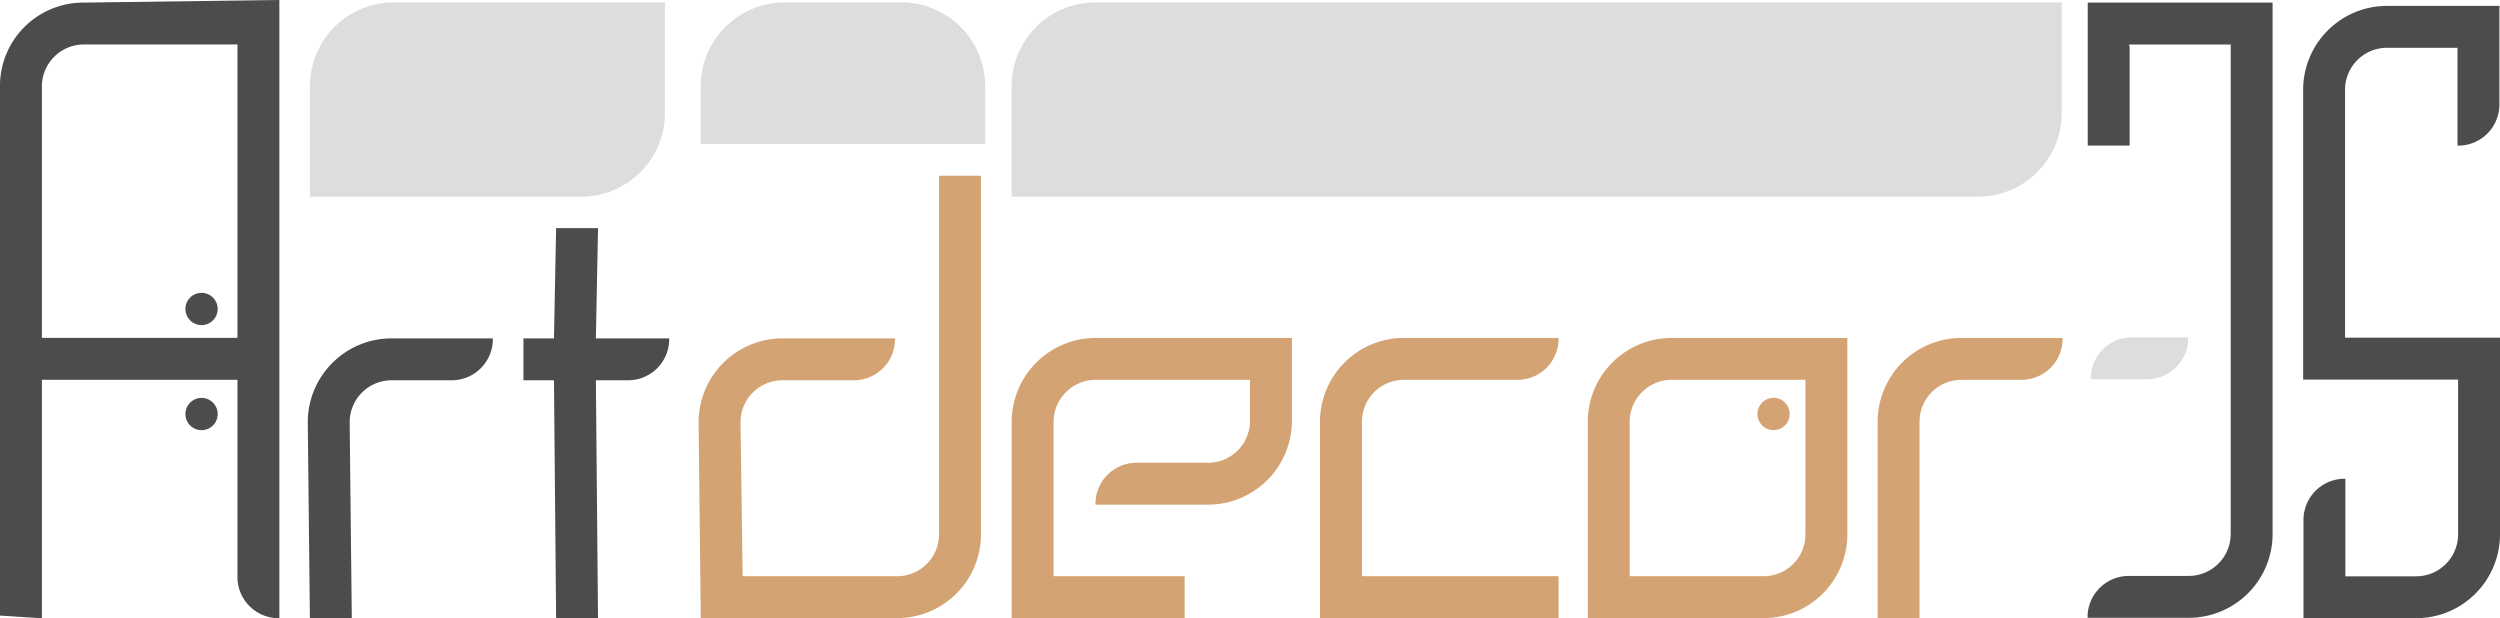 <svg xmlns="http://www.w3.org/2000/svg" xmlns:xlink="http://www.w3.org/1999/xlink" width="369.473" height="91.377" viewBox="0 0 369.473 91.377">
  <defs>
    <clipPath id="clip-path">
      <rect id="Rectangle_14" data-name="Rectangle 14" width="369.473" height="91.377" fill="none"/>
    </clipPath>
  </defs>
  <g id="logo" transform="translate(0 0)">
    <g id="Group_542" data-name="Group 542" transform="translate(0 0)" clip-path="url(#clip-path)">
      <path id="Path_5219" data-name="Path 5219" d="M15.981,8.076h-.012l.012.068Z" transform="translate(82.92 41.934)" fill="#736357"/>
      <path id="Path_5220" data-name="Path 5220" d="M37.893,20.456V49.475h26A12.382,12.382,0,0,0,76.256,37.108V8.065H50.29a12.405,12.405,0,0,0-12.4,12.391m32.17,16.652a6.179,6.179,0,0,1-6.174,6.174h-19.8V20.456a6.211,6.211,0,0,1,6.2-6.2H70.063Z" transform="translate(196.762 41.877)" fill="#d4a373"/>
      <path id="Path_5221" data-name="Path 5221" d="M6.814,9.5A2.384,2.384,0,1,0,9.2,11.88,2.386,2.386,0,0,0,6.814,9.5" transform="translate(22.972 49.307)" fill="#4c4c4c"/>
      <path id="Path_5222" data-name="Path 5222" d="M6.814,6.989A2.384,2.384,0,1,0,9.2,9.373,2.386,2.386,0,0,0,6.814,6.989" transform="translate(22.972 36.29)" fill="#4c4c4c"/>
      <path id="Path_5223" data-name="Path 5223" d="M44.332,14.263a2.384,2.384,0,1,0-2.39-2.384,2.385,2.385,0,0,0,2.39,2.384" transform="translate(217.786 49.302)" fill="#d4a373"/>
      <path id="Path_5224" data-name="Path 5224" d="M6.719,14.764v-.012l-.062.012Z" transform="translate(34.567 76.599)" fill="#736357"/>
      <path id="Path_5225" data-name="Path 5225" d="M6.678,14.761l.031-.006H6.647l.031.006" transform="translate(34.514 76.612)" fill="#736357"/>
      <path id="Path_5226" data-name="Path 5226" d="M12.385.389A12.322,12.322,0,0,0,0,12.384v78.6l6.193.39V56.135h28.9V85.283a6.089,6.089,0,0,0,6.063,6.087h.068l.062-.012V0ZM6.193,49.942V12.774a6.2,6.2,0,0,1,6.193-6.193H35.093v43.36Z" transform="translate(0 -0.006)" fill="#4c4c4c"/>
      <path id="Path_5227" data-name="Path 5227" d="M72.133,8.065H57.2A12.394,12.394,0,0,0,44.811,20.45V49.475H51V20.45A6.2,6.2,0,0,1,57.2,14.258h8.88a6.085,6.085,0,0,0,6.075-6.093l-.019-.1" transform="translate(232.684 41.877)" fill="#d4a373"/>
      <path id="Path_5228" data-name="Path 5228" d="M64.288,8.051H55.971A6.093,6.093,0,0,0,49.9,14.144l.019.1h8.317A6.085,6.085,0,0,0,64.306,8.15l-.019-.1" transform="translate(259.088 41.804)" fill="#ddd"/>
      <path id="Path_5229" data-name="Path 5229" d="M70.975.062V.068H49.846V21.2h6.193V6.688l.006-.012-.006-.012c0-.142-.074-.26-.081-.4H70.832a1.171,1.171,0,0,0,.142-.031V78.6a6.2,6.2,0,0,1-6.193,6.193H55.9a6.1,6.1,0,0,0-6.081,6.093.463.463,0,0,0,.025.1H64.782A12.394,12.394,0,0,0,77.167,78.6V.062Z" transform="translate(258.698 0.321)" fill="#4c4c4c"/>
      <path id="Path_5230" data-name="Path 5230" d="M37.218,8.065h-.025c0,.043.025.074.025.118Z" transform="translate(193.127 41.877)" fill="#c5a175"/>
      <path id="Path_5231" data-name="Path 5231" d="M37.2,8.09v0" transform="translate(193.151 41.977)" fill="#c5a175"/>
      <path id="Path_5232" data-name="Path 5232" d="M43.9,14.258H60.794A6.077,6.077,0,0,0,66.763,8.2V8.183c0-.043-.025-.074-.025-.118H43.9A12.406,12.406,0,0,0,31.5,20.456V49.475h35.26V43.282H37.7V20.456a6.207,6.207,0,0,1,6.2-6.2" transform="translate(163.581 41.877)" fill="#d4a373"/>
      <path id="Path_5233" data-name="Path 5233" d="M26.144,12.1h.012l-.012-.068Z" transform="translate(135.754 62.481)" fill="#c5a175"/>
      <path id="Path_5234" data-name="Path 5234" d="M26.142,12.071l.012.056v-.111l-.012.056" transform="translate(135.745 62.387)" fill="#c5a175"/>
      <path id="Path_5235" data-name="Path 5235" d="M36.56,8.065A12.427,12.427,0,0,0,24.144,20.481V49.475H49.707V43.282H30.337v-22.8a6.232,6.232,0,0,1,6.224-6.224H59.367V20.32a6.2,6.2,0,0,1-6.193,6.193h-10.7a6.075,6.075,0,0,0-5.945,6.013v.111l.012.068H53.175A12.4,12.4,0,0,0,65.56,20.32V8.065Z" transform="translate(125.369 41.877)" fill="#d4a373"/>
      <path id="Path_5236" data-name="Path 5236" d="M15.971,8.087v.1l.012-.05-.012-.05" transform="translate(82.931 41.989)" fill="#736357"/>
      <path id="Path_5237" data-name="Path 5237" d="M15.051,9.088l.074-.012h-.149l.074.012" transform="translate(77.769 47.126)" fill="#736357"/>
      <path id="Path_5238" data-name="Path 5238" d="M34.024,21.738H23.2l.316-16.293H17.322l-.316,16.293H12.492V27.93h4.514l.316,35.161h6.193L23.2,27.93h4.83A6.078,6.078,0,0,0,34.036,21.9v-.093l-.012-.068" transform="translate(64.865 28.272)" fill="#4c4c4c"/>
      <path id="Path_5239" data-name="Path 5239" d="M21.359,8.076h0v0Z" transform="translate(110.91 41.934)" fill="#736357"/>
      <path id="Path_5240" data-name="Path 5240" d="M21.378,8.17l-.019-.093v.186l.019-.093" transform="translate(110.908 41.939)" fill="#736357"/>
      <path id="Path_5241" data-name="Path 5241" d="M20.384,9.076h0" transform="translate(105.811 47.128)" fill="#736357"/>
      <path id="Path_5242" data-name="Path 5242" d="M52.206,57.191a6.191,6.191,0,0,1-6.18,6.186H23.181l-.316-22.764a6.2,6.2,0,0,1,6.193-6.193H39.629a6.089,6.089,0,0,0,6.069-6v-.186l-.006-.006H29.058A12.4,12.4,0,0,0,16.673,40.613l.316,28.956H46.026A12.386,12.386,0,0,0,58.4,57.191v-53H52.206Z" transform="translate(86.575 21.782)" fill="#d4a373"/>
      <path id="Path_5243" data-name="Path 5243" d="M19.73,8.076A12.394,12.394,0,0,0,7.345,20.461L7.661,49.43h6.193l-.316-28.969a6.2,6.2,0,0,1,6.193-6.193h8.954A6.084,6.084,0,0,0,34.7,8.194c0-.043-.025-.074-.025-.118Z" transform="translate(38.139 41.934)" fill="#4c4c4c"/>
      <path id="Path_5244" data-name="Path 5244" d="M19.757.058A12.371,12.371,0,0,0,7.4,12.418V28.773H47.5a12.37,12.37,0,0,0,12.354-12.36V.058Z" transform="translate(38.409 0.3)" fill="#ddd"/>
      <path id="Path_5245" data-name="Path 5245" d="M46.4.058H29.12a12.411,12.411,0,0,0-12.4,12.4V20.97H58.764V12.418A12.376,12.376,0,0,0,46.4.058" transform="translate(86.835 0.3)" fill="#ddd"/>
      <path id="Path_5246" data-name="Path 5246" d="M36.5.058a12.371,12.371,0,0,0-12.36,12.36V28.773H166.963a12.371,12.371,0,0,0,12.36-12.36V.058Z" transform="translate(125.369 0.3)" fill="#ddd"/>
      <path id="Path_5247" data-name="Path 5247" d="M61.159,49.174V12.526a6.2,6.2,0,0,1,6.193-6.193H77.779V20.775l.1.019a6.087,6.087,0,0,0,6.093-6.081V.451c0-.043.025-.081.025-.124V.215L83.984.141H67.351A12.4,12.4,0,0,0,54.966,12.526V55.372h22.9V78.248a6.2,6.2,0,0,1-6.193,6.193H61.208v-14.4l-.105-.019a6.089,6.089,0,0,0-6.087,6.081l-.006.012.006.012V90.645h6.193v-.012H71.673A12.4,12.4,0,0,0,84.059,78.248V49.174Z" transform="translate(285.414 0.731)" fill="#4c4c4c"/>
    </g>
  </g>
</svg>
